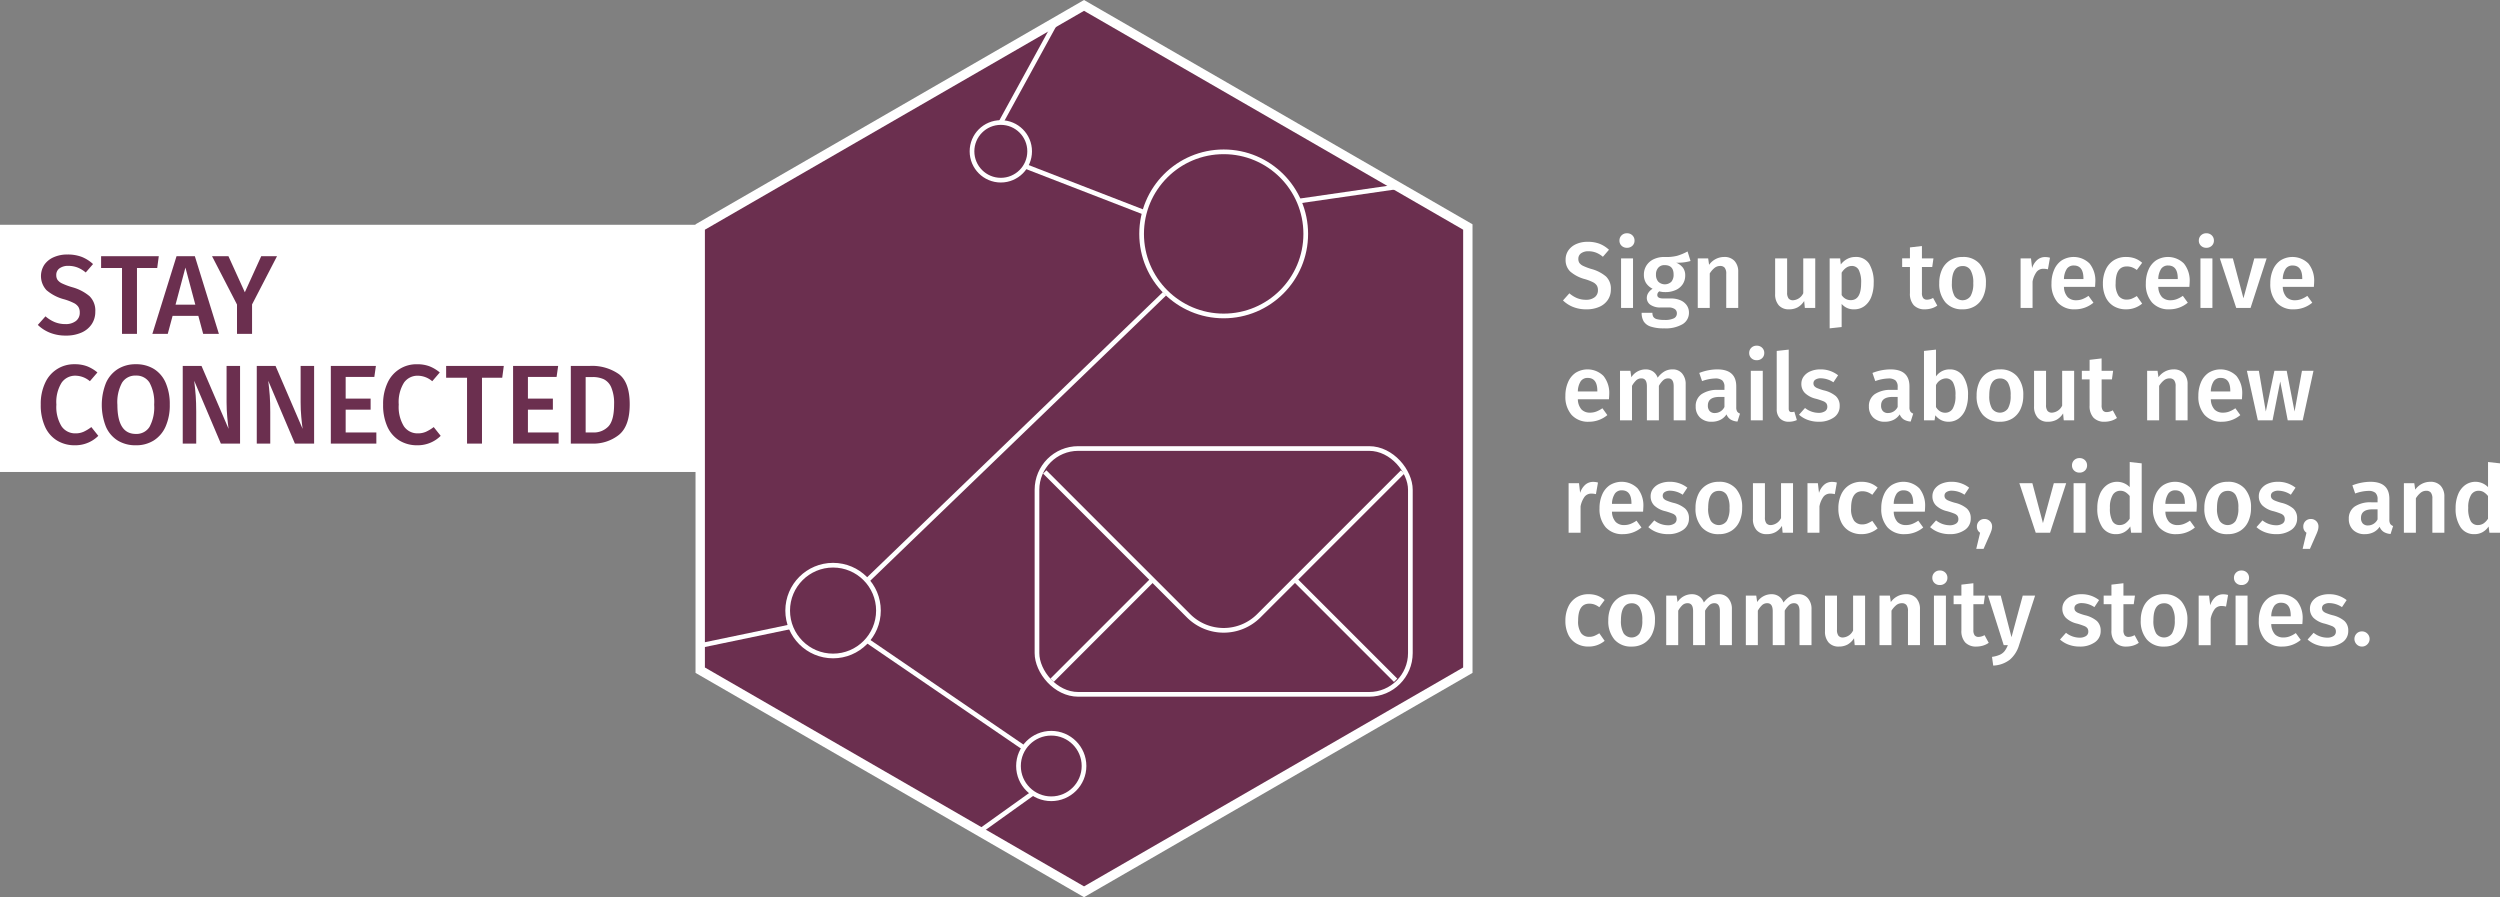 <svg xmlns="http://www.w3.org/2000/svg" viewBox="0 0 533.755 191.552">
  <rect x="0" y="0" width="533.755" height="191.552" fill="#808080" stroke="none"/>
  <title>home-3Asset 3</title>
  <g id="Layer_2" data-name="Layer 2">
    <g id="Layer_2-2" data-name="Layer 2">
      <rect id="_3" data-name="3" y="47.991" width="148.685" height="52.776" style="fill: #fff"/>
      <g id="_3-2" data-name="3">
        <g>
          <path d="M17.438,54.842a7.764,7.764,0,0,1,2.424,1.536l-1.56,1.8a6.213,6.213,0,0,0-1.788-1.08,5.479,5.479,0,0,0-1.932-.336,3.086,3.086,0,0,0-1.86.517,1.691,1.691,0,0,0-.708,1.452,1.8,1.8,0,0,0,.276,1.031,2.557,2.557,0,0,0,1,.769,14.685,14.685,0,0,0,2.136.792,9.687,9.687,0,0,1,3.684,1.908,4.3,4.3,0,0,1,1.236,3.323,4.708,4.708,0,0,1-.756,2.641A5.027,5.027,0,0,1,17.414,71a8.034,8.034,0,0,1-3.36.647,8.938,8.938,0,0,1-3.4-.611,7.943,7.943,0,0,1-2.58-1.668L9.71,67.538A7.382,7.382,0,0,0,11.7,68.775a6.014,6.014,0,0,0,2.28.42,3.517,3.517,0,0,0,2.208-.649,2.169,2.169,0,0,0,.84-1.824,2.23,2.23,0,0,0-.288-1.187,2.489,2.489,0,0,0-.984-.84,12.064,12.064,0,0,0-2.016-.781,9.462,9.462,0,0,1-3.816-1.967,4.426,4.426,0,0,1-.456-5.424,4.737,4.737,0,0,1,2-1.609,7.069,7.069,0,0,1,2.916-.576A8.391,8.391,0,0,1,17.438,54.842Z" style="fill: #6b2f4f"/>
          <path d="M33.9,54.7l-.336,2.519h-4.32V71.283H26.049V57.218H21.585V54.7Z" style="fill: #6b2f4f"/>
          <path d="M43.378,71.283l-1.031-3.84h-5.5l-1.032,3.84H32.53L37.691,54.7H41.6l5.135,16.584Zm-5.9-6.241H41.7l-2.112-7.92Z" style="fill: #6b2f4f"/>
          <path d="M59.143,54.7,53.815,65v6.288H50.6V65.018L45.271,54.7h3.5l3.5,7.7,3.5-7.7Z" style="fill: #6b2f4f"/>
          <path d="M18.59,78.2a7.994,7.994,0,0,1,2.208,1.32L19.19,81.388a4.842,4.842,0,0,0-3.072-1.177A3.522,3.522,0,0,0,13.154,81.7a7.842,7.842,0,0,0-1.116,4.679,7.882,7.882,0,0,0,1.1,4.633,3.5,3.5,0,0,0,2.976,1.512,4.187,4.187,0,0,0,1.752-.349A8.8,8.8,0,0,0,19.5,91.18l1.488,1.872a6.821,6.821,0,0,1-2.124,1.44A6.947,6.947,0,0,1,16,95.068a7.192,7.192,0,0,1-3.816-1.008A6.643,6.643,0,0,1,9.614,91.1,11.1,11.1,0,0,1,8.7,86.379a10.515,10.515,0,0,1,.949-4.655,6.737,6.737,0,0,1,6.3-3.96A7.364,7.364,0,0,1,18.59,78.2Z" style="fill: #6b2f4f"/>
          <path d="M32.862,78.772a6.489,6.489,0,0,1,2.508,2.952,11.338,11.338,0,0,1,.876,4.68,11.156,11.156,0,0,1-.887,4.656,6.713,6.713,0,0,1-2.521,2.976A7.04,7.04,0,0,1,29,95.068a7.2,7.2,0,0,1-3.863-1.008,6.556,6.556,0,0,1-2.521-2.952,12.695,12.695,0,0,1,0-9.324A6.678,6.678,0,0,1,25.147,78.8,7.1,7.1,0,0,1,29,77.764,7.2,7.2,0,0,1,32.862,78.772ZM26.07,81.688a8.691,8.691,0,0,0-1.007,4.74q0,6.216,3.935,6.216a3.287,3.287,0,0,0,2.916-1.488,8.76,8.76,0,0,0,1-4.752,8.707,8.707,0,0,0-1-4.729A3.288,3.288,0,0,0,29,80.188,3.309,3.309,0,0,0,26.07,81.688Z" style="fill: #6b2f4f"/>
          <path d="M51.253,94.707h-4.1L41.461,81.291q.218,1.778.324,3.216t.109,3.433v6.767h-2.88V78.123h4.008l5.784,13.441q-.145-.96-.288-2.532T48.373,85.9V78.123h2.88Z" style="fill: #6b2f4f"/>
          <path d="M67.063,94.707h-4.1L57.271,81.291q.216,1.778.324,3.216T57.7,87.94v6.767h-2.88V78.123h4.008l5.784,13.441q-.144-.96-.288-2.532T64.183,85.9V78.123h2.88Z" style="fill: #6b2f4f"/>
          <path d="M80.256,78.123l-.336,2.353H73.8v4.632h5.328v2.351H73.8v4.872h6.552v2.376h-9.72V78.123Z" style="fill: #6b2f4f"/>
          <path d="M91.684,78.2a7.994,7.994,0,0,1,2.208,1.32l-1.609,1.872a4.84,4.84,0,0,0-3.071-1.177A3.521,3.521,0,0,0,86.248,81.7a7.842,7.842,0,0,0-1.116,4.679,7.882,7.882,0,0,0,1.1,4.633,3.5,3.5,0,0,0,2.976,1.512,4.193,4.193,0,0,0,1.752-.349A8.8,8.8,0,0,0,92.6,91.18l1.488,1.872a6.821,6.821,0,0,1-2.124,1.44,6.947,6.947,0,0,1-2.868.576,7.192,7.192,0,0,1-3.816-1.008A6.643,6.643,0,0,1,82.708,91.1a11.1,11.1,0,0,1-.912-4.717,10.516,10.516,0,0,1,.948-4.655,6.74,6.74,0,0,1,6.3-3.96A7.364,7.364,0,0,1,91.684,78.2Z" style="fill: #6b2f4f"/>
          <path d="M107.562,78.123l-.336,2.521h-4.32V94.707H99.714V80.644H95.25V78.123Z" style="fill: #6b2f4f"/>
          <path d="M119.168,78.123l-.336,2.353h-6.12v4.632h5.328v2.351h-5.328v4.872h6.552v2.376h-9.72V78.123Z" style="fill: #6b2f4f"/>
          <path d="M132.13,79.875q2.316,1.752,2.315,6.456,0,4.609-2.279,6.493a8.777,8.777,0,0,1-5.784,1.883H121.87V78.123h4.08A10,10,0,0,1,132.13,79.875Zm-7.092.624V92.331h1.56a4.27,4.27,0,0,0,3.312-1.307q1.2-1.308,1.2-4.693A8.66,8.66,0,0,0,130.5,82.7a3.421,3.421,0,0,0-1.608-1.741A5.719,5.719,0,0,0,126.5,80.5Z" style="fill: #6b2f4f"/>
        </g>
      </g>
      <g id="_3-3" data-name="3">
        <polygon points="313.386 143.087 313.386 48.465 231.441 1.155 149.497 48.465 149.497 143.087 231.441 190.397 313.386 143.087" style="fill: #6b2f4f;stroke: #fff;stroke-miterlimit: 10;stroke-width: 2px"/>
        <rect x="221.398" y="95.758" width="79.719" height="52.487" rx="8.804" style="fill: none;stroke: #fff;stroke-miterlimit: 10"/>
        <path d="M299.458,100.768l-30.727,30.726a10.6,10.6,0,0,1-14.947,0l-30.727-30.726" style="fill: none;stroke: #fff;stroke-miterlimit: 10"/>
        <line x1="224.613" y1="145.24" x2="246.071" y2="123.782" style="fill: none;stroke: #fff;stroke-miterlimit: 10"/>
        <line x1="297.967" y1="145.24" x2="276.508" y2="123.782" style="fill: none;stroke: #fff;stroke-miterlimit: 10"/>
        <circle cx="213.678" cy="32.312" r="6.153" style="fill: none;stroke: #fff;stroke-miterlimit: 10"/>
        <circle cx="261.258" cy="49.936" r="17.521" style="fill: none;stroke: #fff;stroke-miterlimit: 10"/>
        <circle cx="177.86" cy="130.361" r="9.69" style="fill: none;stroke: #fff;stroke-miterlimit: 10"/>
        <circle cx="224.445" cy="163.542" r="6.996" style="fill: none;stroke: #fff;stroke-miterlimit: 10"/>
        <line x1="185.121" y1="136.762" x2="218.628" y2="159.657" style="fill: none;stroke: #fff;stroke-miterlimit: 10"/>
        <line x1="185.121" y1="123.951" x2="248.617" y2="62.725" style="fill: none;stroke: #fff;stroke-miterlimit: 10"/>
        <line x1="218.927" y1="35.511" x2="244.342" y2="45.355" style="fill: none;stroke: #fff;stroke-miterlimit: 10"/>
        <line x1="213.678" y1="26.159" x2="225.496" y2="4.587" style="fill: none;stroke: #fff;stroke-miterlimit: 10"/>
        <line x1="220.533" y1="169.343" x2="209.119" y2="177.509" style="fill: none;stroke: #fff;stroke-miterlimit: 10"/>
        <line x1="277.315" y1="42.923" x2="298.48" y2="39.859" style="fill: none;stroke: #fff;stroke-miterlimit: 10"/>
        <line x1="168.814" y1="133.81" x2="149.497" y2="137.832" style="fill: none;stroke: #fff;stroke-miterlimit: 10"/>
      </g>
      <g id="_3-4" data-name="3">
        <g>
          <path d="M341.5,52.043a6.468,6.468,0,0,1,2.02,1.281l-1.3,1.5a5.164,5.164,0,0,0-1.49-.9,4.582,4.582,0,0,0-1.61-.28,2.575,2.575,0,0,0-1.55.43,1.411,1.411,0,0,0-.59,1.21,1.5,1.5,0,0,0,.23.86,2.126,2.126,0,0,0,.83.64,12.125,12.125,0,0,0,1.78.66,8.084,8.084,0,0,1,3.069,1.59,3.576,3.576,0,0,1,1.031,2.77,3.915,3.915,0,0,1-.63,2.2,4.168,4.168,0,0,1-1.81,1.5,6.669,6.669,0,0,1-2.8.54,7.453,7.453,0,0,1-2.829-.509,6.593,6.593,0,0,1-2.15-1.39l1.36-1.521a6.113,6.113,0,0,0,1.66,1.031,5,5,0,0,0,1.9.349,2.931,2.931,0,0,0,1.84-.539,1.808,1.808,0,0,0,.7-1.52,1.859,1.859,0,0,0-.24-.99,2.09,2.09,0,0,0-.82-.7,10.026,10.026,0,0,0-1.68-.649,7.876,7.876,0,0,1-3.18-1.64,3.371,3.371,0,0,1-.98-2.52,3.407,3.407,0,0,1,.6-2,3.951,3.951,0,0,1,1.67-1.34,5.878,5.878,0,0,1,2.43-.481A7.015,7.015,0,0,1,341.5,52.043Z" style="fill: #fff"/>
          <path d="M348.525,50.253a1.512,1.512,0,0,1,.45,1.111,1.476,1.476,0,0,1-.45,1.1,1.6,1.6,0,0,1-1.17.44,1.579,1.579,0,0,1-1.15-.44,1.476,1.476,0,0,1-.449-1.1,1.511,1.511,0,0,1,.449-1.111,1.562,1.562,0,0,1,1.15-.449A1.586,1.586,0,0,1,348.525,50.253Zm.13,4.91V65.744H346.1V55.163Z" style="fill: #fff"/>
          <path d="M360.935,55.724a9.771,9.771,0,0,1-3.059.359,3.527,3.527,0,0,1,1.449,1.091,2.713,2.713,0,0,1,.471,1.63,3.341,3.341,0,0,1-.511,1.84,3.459,3.459,0,0,1-1.48,1.26,5.256,5.256,0,0,1-2.27.46,4.44,4.44,0,0,1-1.26-.16.907.907,0,0,0-.439.78c0,.493.425.74,1.279.74h1.62a5.043,5.043,0,0,1,2.03.38,3.107,3.107,0,0,1,1.35,1.07,2.652,2.652,0,0,1,.48,1.55,2.815,2.815,0,0,1-1.36,2.49,7.169,7.169,0,0,1-3.92.89,8.793,8.793,0,0,1-2.89-.38,2.76,2.76,0,0,1-1.49-1.1,3.477,3.477,0,0,1-.44-1.839h2.3a1.577,1.577,0,0,0,.21.879,1.292,1.292,0,0,0,.759.481,6.057,6.057,0,0,0,1.59.16,4.269,4.269,0,0,0,2.061-.36,1.147,1.147,0,0,0,.6-1.04,1.076,1.076,0,0,0-.46-.93,2.277,2.277,0,0,0-1.34-.33h-1.6a3.69,3.69,0,0,1-2.26-.58,1.767,1.767,0,0,1-.76-1.46,1.99,1.99,0,0,1,.33-1.08,2.8,2.8,0,0,1,.911-.88,3.479,3.479,0,0,1-1.411-1.231,3.275,3.275,0,0,1-.45-1.75,3.591,3.591,0,0,1,.56-2,3.694,3.694,0,0,1,1.551-1.33,5.246,5.246,0,0,1,2.269-.469,9.462,9.462,0,0,0,2.71-.25,11.366,11.366,0,0,0,2.231-.93Zm-6.889,1.43a2.123,2.123,0,0,0-.491,1.469,2.2,2.2,0,0,0,.5,1.521,2.019,2.019,0,0,0,2.781.01,2.286,2.286,0,0,0,.479-1.55q0-2-1.92-2A1.715,1.715,0,0,0,354.046,57.154Z" style="fill: #fff"/>
          <path d="M370.325,55.714a3.351,3.351,0,0,1,.79,2.369v7.661h-2.56v-7.26a2.035,2.035,0,0,0-.33-1.321,1.22,1.22,0,0,0-.97-.379,1.891,1.891,0,0,0-1.19.41,4.672,4.672,0,0,0-1.03,1.19v7.36h-2.56V55.163h2.22l.2,1.38a3.933,3.933,0,0,1,3.22-1.679A2.867,2.867,0,0,1,370.325,55.714Z" style="fill: #fff"/>
          <path d="M387.555,65.744h-2.22l-.14-1.48a3.918,3.918,0,0,1-1.37,1.34,3.785,3.785,0,0,1-1.87.439,2.772,2.772,0,0,1-2.19-.869,3.514,3.514,0,0,1-.77-2.41v-7.6h2.56v7.281a2.047,2.047,0,0,0,.31,1.28,1.206,1.206,0,0,0,.99.38A2.583,2.583,0,0,0,385,62.6V55.163h2.56Z" style="fill: #fff"/>
          <path d="M399.075,56.324a7.426,7.426,0,0,1,.96,4.1,8.049,8.049,0,0,1-.489,2.909,4.432,4.432,0,0,1-1.441,1.991,3.621,3.621,0,0,1-2.25.719,3.3,3.3,0,0,1-2.66-1.159v4.94l-2.56.28V55.163h2.24l.14,1.3a4.154,4.154,0,0,1,1.42-1.2,3.7,3.7,0,0,1,1.68-.4A3.3,3.3,0,0,1,399.075,56.324Zm-1.72,4.12a5.851,5.851,0,0,0-.5-2.8,1.627,1.627,0,0,0-1.5-.86,2.052,2.052,0,0,0-1.2.39,3.413,3.413,0,0,0-.96,1.05v4.76a2.247,2.247,0,0,0,1.94,1.1Q397.355,64.083,397.355,60.444Z" style="fill: #fff"/>
          <path d="M413.615,65.244a4.1,4.1,0,0,1-1.25.6,5.051,5.051,0,0,1-1.41.2,3.134,3.134,0,0,1-2.37-.889,3.647,3.647,0,0,1-.81-2.571V57h-1.66v-1.84h1.66V52.824l2.56-.3v2.639h2.46l-.26,1.84h-2.2v5.521a1.82,1.82,0,0,0,.27,1.12,1.018,1.018,0,0,0,.85.34,2.62,2.62,0,0,0,1.26-.38Z" style="fill: #fff"/>
          <path d="M422.685,56.354a5.981,5.981,0,0,1,1.31,4.09,6.767,6.767,0,0,1-.6,2.929,4.55,4.55,0,0,1-1.72,1.971,4.921,4.921,0,0,1-2.66.7,4.636,4.636,0,0,1-3.66-1.489,5.981,5.981,0,0,1-1.32-4.11,6.718,6.718,0,0,1,.6-2.92,4.549,4.549,0,0,1,1.73-1.96,4.965,4.965,0,0,1,2.67-.7A4.606,4.606,0,0,1,422.685,56.354Zm-5.95,4.09a5.253,5.253,0,0,0,.57,2.77,2.081,2.081,0,0,0,3.42-.01,5.262,5.262,0,0,0,.571-2.76,5.207,5.207,0,0,0-.571-2.75,1.878,1.878,0,0,0-1.69-.89Q416.736,56.8,416.735,60.444Z" style="fill: #fff"/>
          <path d="M437.675,55.024l-.44,2.479a3.9,3.9,0,0,0-.939-.119,1.8,1.8,0,0,0-1.481.67,5.157,5.157,0,0,0-.859,2.05v5.64H431.4V55.163h2.22l.24,2.081a3.8,3.8,0,0,1,1.1-1.75,2.488,2.488,0,0,1,1.659-.61A3.787,3.787,0,0,1,437.675,55.024Z" style="fill: #fff"/>
          <path d="M447.3,61.244h-6.641a3.362,3.362,0,0,0,.8,2.2,2.474,2.474,0,0,0,1.8.66,3.75,3.75,0,0,0,1.319-.231,6.074,6.074,0,0,0,1.32-.71l1.06,1.46a6.082,6.082,0,0,1-3.92,1.42,4.72,4.72,0,0,1-3.73-1.479,5.875,5.875,0,0,1-1.31-4.04,7.227,7.227,0,0,1,.56-2.91,4.6,4.6,0,0,1,1.62-2.02,4.824,4.824,0,0,1,5.96.68,5.817,5.817,0,0,1,1.22,3.93C447.355,60.337,447.336,60.684,447.3,61.244Zm-2.481-1.78q0-2.779-2.059-2.78a1.75,1.75,0,0,0-1.471.689,4.1,4.1,0,0,0-.63,2.21h4.16Z" style="fill: #fff"/>
          <path d="M455.785,55.163a5,5,0,0,1,1.57.941l-1.14,1.54a4.109,4.109,0,0,0-1.04-.58,3.229,3.229,0,0,0-1.1-.18q-2.38,0-2.38,3.619a4.42,4.42,0,0,0,.62,2.651,2.086,2.086,0,0,0,1.76.81,2.857,2.857,0,0,0,1.03-.18,6.691,6.691,0,0,0,1.11-.58l1.14,1.62a5.272,5.272,0,0,1-3.42,1.219,5.029,5.029,0,0,1-2.639-.67,4.395,4.395,0,0,1-1.721-1.909,6.643,6.643,0,0,1-.6-2.921,6.968,6.968,0,0,1,.6-2.969,4.6,4.6,0,0,1,1.721-2,4.786,4.786,0,0,1,2.619-.71A5.5,5.5,0,0,1,455.785,55.163Z" style="fill: #fff"/>
          <path d="M467.435,61.244H460.8a3.362,3.362,0,0,0,.8,2.2,2.475,2.475,0,0,0,1.8.66,3.751,3.751,0,0,0,1.32-.231,6.051,6.051,0,0,0,1.32-.71l1.06,1.46a6.082,6.082,0,0,1-3.92,1.42,4.72,4.72,0,0,1-3.73-1.479,5.879,5.879,0,0,1-1.31-4.04,7.244,7.244,0,0,1,.56-2.91,4.6,4.6,0,0,1,1.62-2.02,4.824,4.824,0,0,1,5.96.68A5.812,5.812,0,0,1,467.5,60.2C467.5,60.337,467.475,60.684,467.435,61.244Zm-2.479-1.78q0-2.779-2.061-2.78a1.748,1.748,0,0,0-1.47.689,4.114,4.114,0,0,0-.629,2.21h4.16Z" style="fill: #fff"/>
          <path d="M472.225,50.253a1.512,1.512,0,0,1,.45,1.111,1.476,1.476,0,0,1-.45,1.1,1.6,1.6,0,0,1-1.17.44,1.58,1.58,0,0,1-1.15-.44,1.476,1.476,0,0,1-.449-1.1,1.511,1.511,0,0,1,.449-1.111,1.563,1.563,0,0,1,1.15-.449A1.586,1.586,0,0,1,472.225,50.253Zm.13,4.91V65.744H469.8V55.163Z" style="fill: #fff"/>
          <path d="M483.935,55.163,480.5,65.744h-3.061l-3.5-10.581h2.78l2.26,8.521,2.321-8.521Z" style="fill: #fff"/>
          <path d="M494.016,61.244h-6.64a3.362,3.362,0,0,0,.8,2.2,2.477,2.477,0,0,0,1.8.66,3.755,3.755,0,0,0,1.32-.231,6.074,6.074,0,0,0,1.32-.71l1.059,1.46a6.078,6.078,0,0,1-3.919,1.42,4.719,4.719,0,0,1-3.73-1.479,5.875,5.875,0,0,1-1.311-4.04,7.227,7.227,0,0,1,.561-2.91,4.6,4.6,0,0,1,1.62-2.02,4.824,4.824,0,0,1,5.96.68,5.817,5.817,0,0,1,1.22,3.93Q494.076,60.4,494.016,61.244Zm-2.48-1.78q0-2.779-2.06-2.78a1.748,1.748,0,0,0-1.47.689,4.1,4.1,0,0,0-.63,2.21h4.16Z" style="fill: #fff"/>
          <path d="M343.515,85.244h-6.64a3.362,3.362,0,0,0,.8,2.2,2.477,2.477,0,0,0,1.8.66,3.751,3.751,0,0,0,1.32-.231,6.074,6.074,0,0,0,1.32-.71l1.059,1.46a6.078,6.078,0,0,1-3.919,1.42,4.719,4.719,0,0,1-3.73-1.479,5.875,5.875,0,0,1-1.31-4.04,7.227,7.227,0,0,1,.56-2.91,4.6,4.6,0,0,1,1.62-2.02,4.824,4.824,0,0,1,5.96.68,5.817,5.817,0,0,1,1.22,3.93Q343.575,84.4,343.515,85.244Zm-2.48-1.78q0-2.779-2.06-2.78a1.748,1.748,0,0,0-1.47.689,4.1,4.1,0,0,0-.63,2.21h4.16Z" style="fill: #fff"/>
          <path d="M359.134,79.734a3.444,3.444,0,0,1,.761,2.349v7.661h-2.56v-7.26q0-1.7-1.161-1.7a1.573,1.573,0,0,0-1.069.39,4.868,4.868,0,0,0-.931,1.21v7.36h-2.559v-7.26q0-1.7-1.16-1.7a1.6,1.6,0,0,0-1.09.39,4.844,4.844,0,0,0-.93,1.21v7.36h-2.56V79.163h2.219l.2,1.38a3.624,3.624,0,0,1,3.06-1.679,2.708,2.708,0,0,1,1.59.469,2.635,2.635,0,0,1,.97,1.311,4.913,4.913,0,0,1,1.41-1.32,3.378,3.378,0,0,1,1.769-.46A2.57,2.57,0,0,1,359.134,79.734Z" style="fill: #fff"/>
          <path d="M370.884,87.854a1.218,1.218,0,0,0,.611.45l-.54,1.7a3.254,3.254,0,0,1-1.47-.439,2.251,2.251,0,0,1-.87-1.1,3.393,3.393,0,0,1-1.35,1.19,4.131,4.131,0,0,1-1.81.389,3.419,3.419,0,0,1-2.5-.9,3.153,3.153,0,0,1-.92-2.36,3.054,3.054,0,0,1,1.25-2.63,5.992,5.992,0,0,1,3.57-.91h1.319v-.6a1.827,1.827,0,0,0-.469-1.43,2.275,2.275,0,0,0-1.51-.41,8.935,8.935,0,0,0-2.8.56l-.6-1.741a10.719,10.719,0,0,1,3.839-.759q4.06,0,4.061,3.639v4.441A1.706,1.706,0,0,0,370.884,87.854Zm-2.71-.97v-2.14h-1.059q-2.48,0-2.481,1.839a1.7,1.7,0,0,0,.381,1.181,1.435,1.435,0,0,0,1.119.42A2.264,2.264,0,0,0,368.174,86.884Z" style="fill: #fff"/>
          <path d="M376.225,74.253a1.511,1.511,0,0,1,.449,1.111,1.476,1.476,0,0,1-.449,1.1,1.606,1.606,0,0,1-1.171.44,1.576,1.576,0,0,1-1.149-.44,1.476,1.476,0,0,1-.45-1.1,1.512,1.512,0,0,1,.45-1.111,1.559,1.559,0,0,1,1.149-.449A1.588,1.588,0,0,1,376.225,74.253Zm.13,4.91V89.744H373.8V79.163Z" style="fill: #fff"/>
          <path d="M380.025,89.333a2.76,2.76,0,0,1-.69-2.009v-12.4l2.56-.28v12.6q0,.741.6.74a1.878,1.878,0,0,0,.6-.1l.54,1.8a4.1,4.1,0,0,1-1.7.359A2.538,2.538,0,0,1,380.025,89.333Z" style="fill: #fff"/>
          <path d="M392.435,80.123l-1,1.5a4.974,4.974,0,0,0-2.66-.859,2.066,2.066,0,0,0-1.181.29.9.9,0,0,0-.42.77.972.972,0,0,0,.181.6,1.634,1.634,0,0,0,.65.449,10.75,10.75,0,0,0,1.39.471,6.1,6.1,0,0,1,2.55,1.22,2.731,2.731,0,0,1,.83,2.12,2.843,2.843,0,0,1-1.28,2.47,5.44,5.44,0,0,1-3.18.889,6.712,6.712,0,0,1-2.37-.4,5.745,5.745,0,0,1-1.851-1.1l1.281-1.439a4.724,4.724,0,0,0,2.88,1.04,2.435,2.435,0,0,0,1.37-.34,1.069,1.069,0,0,0,.509-.94,1.251,1.251,0,0,0-.189-.73,1.562,1.562,0,0,0-.68-.48,14.325,14.325,0,0,0-1.53-.51,5.092,5.092,0,0,1-2.38-1.231,2.725,2.725,0,0,1-.761-1.969,2.616,2.616,0,0,1,.511-1.58,3.378,3.378,0,0,1,1.44-1.1,5.34,5.34,0,0,1,2.129-.4A5.958,5.958,0,0,1,392.435,80.123Z" style="fill: #fff"/>
          <path d="M407.865,87.854a1.215,1.215,0,0,0,.61.45l-.54,1.7a3.25,3.25,0,0,1-1.47-.439,2.258,2.258,0,0,1-.871-1.1,3.384,3.384,0,0,1-1.349,1.19,4.134,4.134,0,0,1-1.81.389,3.42,3.42,0,0,1-2.5-.9,3.153,3.153,0,0,1-.92-2.36,3.051,3.051,0,0,1,1.25-2.63,5.992,5.992,0,0,1,3.57-.91h1.32v-.6a1.827,1.827,0,0,0-.47-1.43,2.275,2.275,0,0,0-1.511-.41,8.93,8.93,0,0,0-2.8.56l-.6-1.741a10.716,10.716,0,0,1,3.84-.759q4.059,0,4.059,3.639v4.441A1.694,1.694,0,0,0,407.865,87.854Zm-2.71-.97v-2.14h-1.061q-2.48,0-2.479,1.839a1.7,1.7,0,0,0,.38,1.181,1.437,1.437,0,0,0,1.12.42A2.266,2.266,0,0,0,405.155,86.884Z" style="fill: #fff"/>
          <path d="M419.134,80.333a7.03,7.03,0,0,1,1.04,4.111,7.761,7.761,0,0,1-.509,2.91,4.513,4.513,0,0,1-1.45,1.979,3.576,3.576,0,0,1-2.22.71,3.428,3.428,0,0,1-1.571-.359,3.672,3.672,0,0,1-1.229-1.021l-.16,1.081h-2.26V74.924l2.56-.28v5.72a3.614,3.614,0,0,1,1.27-1.111,3.534,3.534,0,0,1,1.65-.389A3.334,3.334,0,0,1,419.134,80.333Zm-2.219,6.9a5.235,5.235,0,0,0,.58-2.79,5.453,5.453,0,0,0-.54-2.83,1.716,1.716,0,0,0-1.52-.83,2.5,2.5,0,0,0-2.1,1.44V86.9a2.568,2.568,0,0,0,.85.9,2.051,2.051,0,0,0,1.11.319A1.829,1.829,0,0,0,416.915,87.234Z" style="fill: #fff"/>
          <path d="M430.665,80.354a5.98,5.98,0,0,1,1.309,4.09,6.781,6.781,0,0,1-.6,2.929,4.563,4.563,0,0,1-1.72,1.971,4.924,4.924,0,0,1-2.66.7,4.635,4.635,0,0,1-3.66-1.489,5.981,5.981,0,0,1-1.321-4.11,6.718,6.718,0,0,1,.6-2.92,4.541,4.541,0,0,1,1.729-1.96,4.968,4.968,0,0,1,2.67-.7A4.606,4.606,0,0,1,430.665,80.354Zm-5.95,4.09a5.253,5.253,0,0,0,.57,2.77,2.081,2.081,0,0,0,3.42-.01,5.263,5.263,0,0,0,.57-2.76,5.208,5.208,0,0,0-.57-2.75,1.88,1.88,0,0,0-1.691-.89Q424.715,80.8,424.715,84.444Z" style="fill: #fff"/>
          <path d="M442.835,89.744h-2.22l-.14-1.48a3.909,3.909,0,0,1-1.37,1.34,3.788,3.788,0,0,1-1.87.439,2.772,2.772,0,0,1-2.19-.869,3.514,3.514,0,0,1-.77-2.41v-7.6h2.56v7.281a2.047,2.047,0,0,0,.31,1.28,1.2,1.2,0,0,0,.989.38,2.584,2.584,0,0,0,2.141-1.5V79.163h2.56Z" style="fill: #fff"/>
          <path d="M451.975,89.244a4.108,4.108,0,0,1-1.25.6,5.051,5.051,0,0,1-1.41.2,3.134,3.134,0,0,1-2.37-.889,3.648,3.648,0,0,1-.811-2.571V81h-1.659v-1.84h1.659V76.824l2.561-.3v2.639h2.46L450.9,81h-2.2v5.521a1.82,1.82,0,0,0,.27,1.12,1.018,1.018,0,0,0,.85.34,2.614,2.614,0,0,0,1.26-.38Z" style="fill: #fff"/>
          <path d="M466.265,79.714a3.347,3.347,0,0,1,.79,2.369v7.661H464.5v-7.26a2.041,2.041,0,0,0-.33-1.321,1.219,1.219,0,0,0-.97-.379,1.891,1.891,0,0,0-1.19.41,4.653,4.653,0,0,0-1.03,1.19v7.36h-2.56V79.163h2.219l.2,1.38a3.934,3.934,0,0,1,3.22-1.679A2.867,2.867,0,0,1,466.265,79.714Z" style="fill: #fff"/>
          <path d="M478.655,85.244h-6.641a3.362,3.362,0,0,0,.8,2.2,2.476,2.476,0,0,0,1.8.66,3.746,3.746,0,0,0,1.319-.231,6.079,6.079,0,0,0,1.321-.71l1.059,1.46a6.08,6.08,0,0,1-3.92,1.42,4.718,4.718,0,0,1-3.729-1.479,5.875,5.875,0,0,1-1.311-4.04,7.227,7.227,0,0,1,.561-2.91,4.6,4.6,0,0,1,1.62-2.02,4.824,4.824,0,0,1,5.96.68,5.822,5.822,0,0,1,1.22,3.93Q478.715,84.4,478.655,85.244Zm-2.481-1.78q0-2.779-2.059-2.78a1.751,1.751,0,0,0-1.471.689,4.122,4.122,0,0,0-.63,2.21h4.16Z" style="fill: #fff"/>
          <path d="M493.934,79.163l-2.3,10.581h-3.2l-1.6-8.3-1.64,8.3h-3.141l-2.339-10.581h2.559l1.481,8.7,1.839-8.7h2.621l1.679,8.7,1.58-8.7Z" style="fill: #fff"/>
          <path d="M341.174,103.024l-.439,2.479a3.919,3.919,0,0,0-.94-.119,1.8,1.8,0,0,0-1.48.67,5.142,5.142,0,0,0-.86,2.05v5.64H334.9V103.163h2.22l.24,2.081a3.8,3.8,0,0,1,1.1-1.75,2.49,2.49,0,0,1,1.66-.61A3.775,3.775,0,0,1,341.174,103.024Z" style="fill: #fff"/>
          <path d="M350.8,109.244h-6.64a3.362,3.362,0,0,0,.8,2.2,2.472,2.472,0,0,0,1.8.66,3.755,3.755,0,0,0,1.32-.231,6.069,6.069,0,0,0,1.319-.71l1.061,1.46a6.086,6.086,0,0,1-3.92,1.42,4.723,4.723,0,0,1-3.731-1.479,5.879,5.879,0,0,1-1.309-4.04,7.244,7.244,0,0,1,.559-2.91,4.6,4.6,0,0,1,1.62-2.02,4.824,4.824,0,0,1,5.96.68,5.812,5.812,0,0,1,1.221,3.93Q350.855,108.4,350.8,109.244Zm-2.48-1.78q0-2.779-2.06-2.78a1.747,1.747,0,0,0-1.47.689,4.1,4.1,0,0,0-.63,2.21h4.16Z" style="fill: #fff"/>
          <path d="M360.255,104.123l-1,1.5a4.974,4.974,0,0,0-2.661-.859,2.059,2.059,0,0,0-1.179.29.89.89,0,0,0-.42.77.971.971,0,0,0,.179.6,1.646,1.646,0,0,0,.651.449,10.7,10.7,0,0,0,1.39.471,6.091,6.091,0,0,1,2.549,1.22,2.728,2.728,0,0,1,.83,2.12,2.842,2.842,0,0,1-1.279,2.47,5.441,5.441,0,0,1-3.181.889,6.72,6.72,0,0,1-2.37-.4,5.724,5.724,0,0,1-1.849-1.1l1.28-1.439a4.724,4.724,0,0,0,2.88,1.04,2.435,2.435,0,0,0,1.37-.34,1.07,1.07,0,0,0,.51-.94,1.244,1.244,0,0,0-.191-.73,1.558,1.558,0,0,0-.679-.48,14.359,14.359,0,0,0-1.531-.51,5.1,5.1,0,0,1-2.38-1.231,2.727,2.727,0,0,1-.759-1.969,2.62,2.62,0,0,1,.509-1.58,3.387,3.387,0,0,1,1.441-1.1,5.341,5.341,0,0,1,2.13-.4A5.957,5.957,0,0,1,360.255,104.123Z" style="fill: #fff"/>
          <path d="M370.644,104.354a5.976,5.976,0,0,1,1.311,4.09,6.781,6.781,0,0,1-.6,2.929,4.546,4.546,0,0,1-1.721,1.971,4.919,4.919,0,0,1-2.66.7,4.636,4.636,0,0,1-3.659-1.489,5.976,5.976,0,0,1-1.32-4.11,6.733,6.733,0,0,1,.6-2.92,4.551,4.551,0,0,1,1.731-1.96,4.96,4.96,0,0,1,2.67-.7A4.6,4.6,0,0,1,370.644,104.354Zm-5.949,4.09a5.254,5.254,0,0,0,.569,2.77,2.081,2.081,0,0,0,3.42-.01,5.252,5.252,0,0,0,.571-2.76,5.2,5.2,0,0,0-.571-2.75A1.877,1.877,0,0,0,367,104.8Q364.7,104.8,364.7,108.444Z" style="fill: #fff"/>
          <path d="M382.815,113.744h-2.221l-.139-1.48a3.918,3.918,0,0,1-1.37,1.34,3.788,3.788,0,0,1-1.87.439,2.772,2.772,0,0,1-2.19-.869,3.509,3.509,0,0,1-.77-2.41v-7.6h2.56v7.281a2.047,2.047,0,0,0,.31,1.28,1.206,1.206,0,0,0,.99.38,2.585,2.585,0,0,0,2.14-1.5v-7.441h2.56Z" style="fill: #fff"/>
          <path d="M392.174,103.024l-.439,2.479a3.919,3.919,0,0,0-.94-.119,1.8,1.8,0,0,0-1.48.67,5.142,5.142,0,0,0-.86,2.05v5.64H385.9V103.163h2.22l.24,2.081a3.8,3.8,0,0,1,1.1-1.75,2.49,2.49,0,0,1,1.66-.61A3.775,3.775,0,0,1,392.174,103.024Z" style="fill: #fff"/>
          <path d="M399.305,103.163a5.024,5.024,0,0,1,1.571.941l-1.141,1.54a4.092,4.092,0,0,0-1.04-.58,3.225,3.225,0,0,0-1.1-.18q-2.381,0-2.38,3.619a4.412,4.412,0,0,0,.621,2.651,2.085,2.085,0,0,0,1.759.81,2.867,2.867,0,0,0,1.031-.18,6.806,6.806,0,0,0,1.109-.58l1.141,1.62a5.274,5.274,0,0,1-3.421,1.219,5.035,5.035,0,0,1-2.64-.67,4.392,4.392,0,0,1-1.72-1.909,6.643,6.643,0,0,1-.6-2.921,6.968,6.968,0,0,1,.6-2.969,4.6,4.6,0,0,1,1.72-2,4.792,4.792,0,0,1,2.62-.71A5.5,5.5,0,0,1,399.305,103.163Z" style="fill: #fff"/>
          <path d="M410.956,109.244h-6.641a3.362,3.362,0,0,0,.8,2.2,2.476,2.476,0,0,0,1.8.66,3.746,3.746,0,0,0,1.319-.231,6.051,6.051,0,0,0,1.32-.71l1.06,1.46a6.082,6.082,0,0,1-3.92,1.42,4.722,4.722,0,0,1-3.73-1.479,5.875,5.875,0,0,1-1.31-4.04,7.227,7.227,0,0,1,.56-2.91,4.613,4.613,0,0,1,1.621-2.02,4.824,4.824,0,0,1,5.96.68,5.821,5.821,0,0,1,1.219,3.93C411.015,108.337,411,108.684,410.956,109.244Zm-2.481-1.78q0-2.779-2.059-2.78a1.751,1.751,0,0,0-1.471.689,4.113,4.113,0,0,0-.63,2.21h4.16Z" style="fill: #fff"/>
          <path d="M420.416,104.123l-1,1.5a4.976,4.976,0,0,0-2.66-.859,2.063,2.063,0,0,0-1.181.29.9.9,0,0,0-.42.77.966.966,0,0,0,.181.6,1.637,1.637,0,0,0,.649.449,10.774,10.774,0,0,0,1.391.471,6.1,6.1,0,0,1,2.549,1.22,2.732,2.732,0,0,1,.831,2.12,2.841,2.841,0,0,1-1.281,2.47,5.436,5.436,0,0,1-3.179.889,6.714,6.714,0,0,1-2.371-.4,5.74,5.74,0,0,1-1.85-1.1l1.28-1.439a4.724,4.724,0,0,0,2.88,1.04,2.435,2.435,0,0,0,1.37-.34,1.07,1.07,0,0,0,.51-.94,1.251,1.251,0,0,0-.19-.73,1.552,1.552,0,0,0-.679-.48,14.28,14.28,0,0,0-1.531-.51,5.083,5.083,0,0,1-2.379-1.231,2.725,2.725,0,0,1-.761-1.969,2.616,2.616,0,0,1,.511-1.58,3.375,3.375,0,0,1,1.439-1.1,5.341,5.341,0,0,1,2.13-.4A5.958,5.958,0,0,1,420.416,104.123Z" style="fill: #fff"/>
          <path d="M424.845,111.264a1.553,1.553,0,0,1,.47,1.16,2.711,2.711,0,0,1-.12.78,8.734,8.734,0,0,1-.4,1.02l-1.3,2.96h-1.561l.821-3.44a1.514,1.514,0,0,1-.681-1.34,1.573,1.573,0,0,1,1.6-1.6A1.6,1.6,0,0,1,424.845,111.264Z" style="fill: #fff"/>
          <path d="M441.135,103.163l-3.44,10.581h-3.06l-3.5-10.581h2.78l2.26,8.521,2.32-8.521Z" style="fill: #fff"/>
          <path d="M445.145,98.253a1.512,1.512,0,0,1,.45,1.111,1.476,1.476,0,0,1-.45,1.1,1.6,1.6,0,0,1-1.17.44,1.579,1.579,0,0,1-1.15-.44,1.476,1.476,0,0,1-.449-1.1,1.511,1.511,0,0,1,.449-1.111,1.562,1.562,0,0,1,1.15-.449A1.586,1.586,0,0,1,445.145,98.253Zm.13,4.91v10.581h-2.56V103.163Z" style="fill: #fff"/>
          <path d="M457.256,98.924v14.82H455l-.181-1.34a3.7,3.7,0,0,1-1.269,1.2,3.469,3.469,0,0,1-1.75.439,3.408,3.408,0,0,1-2.981-1.5,7.055,7.055,0,0,1-1.04-4.079,7.563,7.563,0,0,1,.521-2.89,4.552,4.552,0,0,1,1.49-1.991,3.762,3.762,0,0,1,4.909.42V98.644Zm-3.541,12.85a3.41,3.41,0,0,0,.98-1.03V105.9a3.657,3.657,0,0,0-.93-.84,2.083,2.083,0,0,0-1.09-.28,1.83,1.83,0,0,0-1.61.91,5.125,5.125,0,0,0-.59,2.75,5.624,5.624,0,0,0,.521,2.809,1.67,1.67,0,0,0,1.519.851A2.19,2.19,0,0,0,453.715,111.774Z" style="fill: #fff"/>
          <path d="M468.956,109.244h-6.641a3.362,3.362,0,0,0,.8,2.2,2.476,2.476,0,0,0,1.8.66,3.746,3.746,0,0,0,1.319-.231,6.051,6.051,0,0,0,1.32-.71l1.06,1.46a6.082,6.082,0,0,1-3.92,1.42,4.722,4.722,0,0,1-3.73-1.479,5.875,5.875,0,0,1-1.31-4.04,7.227,7.227,0,0,1,.56-2.91,4.613,4.613,0,0,1,1.621-2.02,4.824,4.824,0,0,1,5.96.68,5.821,5.821,0,0,1,1.219,3.93C469.015,108.337,469,108.684,468.956,109.244Zm-2.481-1.78q0-2.779-2.059-2.78a1.751,1.751,0,0,0-1.471.689,4.113,4.113,0,0,0-.63,2.21h4.16Z" style="fill: #fff"/>
          <path d="M479.285,104.354a5.976,5.976,0,0,1,1.31,4.09,6.8,6.8,0,0,1-.6,2.929,4.559,4.559,0,0,1-1.721,1.971,4.921,4.921,0,0,1-2.66.7,4.634,4.634,0,0,1-3.659-1.489,5.977,5.977,0,0,1-1.321-4.11,6.733,6.733,0,0,1,.6-2.92,4.549,4.549,0,0,1,1.73-1.96,4.963,4.963,0,0,1,2.67-.7A4.606,4.606,0,0,1,479.285,104.354Zm-5.949,4.09a5.254,5.254,0,0,0,.569,2.77,2.081,2.081,0,0,0,3.42-.01,5.253,5.253,0,0,0,.57-2.76,5.2,5.2,0,0,0-.57-2.75,1.878,1.878,0,0,0-1.69-.89Q473.335,104.8,473.336,108.444Z" style="fill: #fff"/>
          <path d="M490.1,104.123l-1,1.5a4.971,4.971,0,0,0-2.66-.859,2.056,2.056,0,0,0-1.179.29.89.89,0,0,0-.42.77.971.971,0,0,0,.179.6,1.639,1.639,0,0,0,.651.449,10.725,10.725,0,0,0,1.389.471,6.1,6.1,0,0,1,2.55,1.22,2.728,2.728,0,0,1,.83,2.12,2.844,2.844,0,0,1-1.279,2.47,5.443,5.443,0,0,1-3.181.889,6.72,6.72,0,0,1-2.37-.4,5.724,5.724,0,0,1-1.849-1.1l1.28-1.439a4.724,4.724,0,0,0,2.88,1.04,2.435,2.435,0,0,0,1.37-.34,1.07,1.07,0,0,0,.51-.94,1.244,1.244,0,0,0-.191-.73,1.556,1.556,0,0,0-.68-.48,14.246,14.246,0,0,0-1.53-.51,5.1,5.1,0,0,1-2.38-1.231,2.723,2.723,0,0,1-.759-1.969,2.614,2.614,0,0,1,.509-1.58,3.387,3.387,0,0,1,1.441-1.1,5.341,5.341,0,0,1,2.13-.4A5.954,5.954,0,0,1,490.1,104.123Z" style="fill: #fff"/>
          <path d="M494.525,111.264a1.553,1.553,0,0,1,.471,1.16,2.711,2.711,0,0,1-.12.78,8.625,8.625,0,0,1-.4,1.02l-1.3,2.96h-1.559l.819-3.44a1.516,1.516,0,0,1-.679-1.34,1.57,1.57,0,0,1,1.6-1.6A1.6,1.6,0,0,1,494.525,111.264Z" style="fill: #fff"/>
          <path d="M510.325,111.854a1.215,1.215,0,0,0,.61.45l-.54,1.7a3.258,3.258,0,0,1-1.47-.439,2.262,2.262,0,0,1-.87-1.1,3.391,3.391,0,0,1-1.349,1.19,4.135,4.135,0,0,1-1.811.389,3.419,3.419,0,0,1-2.5-.9,3.157,3.157,0,0,1-.92-2.36,3.054,3.054,0,0,1,1.25-2.63,6,6,0,0,1,3.571-.91h1.319v-.6a1.823,1.823,0,0,0-.47-1.43,2.272,2.272,0,0,0-1.51-.41,8.925,8.925,0,0,0-2.8.56l-.6-1.741a10.724,10.724,0,0,1,3.84-.759q4.06,0,4.06,3.639v4.441A1.7,1.7,0,0,0,510.325,111.854Zm-2.71-.97v-2.14h-1.06q-2.48,0-2.48,1.839a1.7,1.7,0,0,0,.381,1.181,1.435,1.435,0,0,0,1.119.42A2.265,2.265,0,0,0,507.615,110.884Z" style="fill: #fff"/>
          <path d="M521.086,103.714a3.351,3.351,0,0,1,.79,2.369v7.661h-2.561v-7.26a2.035,2.035,0,0,0-.33-1.321,1.219,1.219,0,0,0-.97-.379,1.891,1.891,0,0,0-1.19.41,4.651,4.651,0,0,0-1.029,1.19v7.36h-2.561V103.163h2.22l.2,1.38a3.934,3.934,0,0,1,3.221-1.679A2.87,2.87,0,0,1,521.086,103.714Z" style="fill: #fff"/>
          <path d="M533.755,98.924v14.82H531.5l-.18-1.34a3.706,3.706,0,0,1-1.27,1.2,3.467,3.467,0,0,1-1.75.439,3.407,3.407,0,0,1-2.98-1.5,7.055,7.055,0,0,1-1.04-4.079,7.563,7.563,0,0,1,.52-2.89,4.56,4.56,0,0,1,1.49-1.991,3.763,3.763,0,0,1,4.91.42V98.644Zm-3.54,12.85a3.422,3.422,0,0,0,.98-1.03V105.9a3.674,3.674,0,0,0-.93-.84,2.087,2.087,0,0,0-1.091-.28,1.827,1.827,0,0,0-1.609.91,5.125,5.125,0,0,0-.59,2.75,5.637,5.637,0,0,0,.52,2.809,1.673,1.673,0,0,0,1.52.851A2.193,2.193,0,0,0,530.215,111.774Z" style="fill: #fff"/>
          <path d="M341.025,127.163a5.02,5.02,0,0,1,1.57.941l-1.14,1.54a4.109,4.109,0,0,0-1.04-.58,3.225,3.225,0,0,0-1.1-.18q-2.38,0-2.38,3.619a4.413,4.413,0,0,0,.62,2.651,2.086,2.086,0,0,0,1.76.81,2.857,2.857,0,0,0,1.03-.18,6.77,6.77,0,0,0,1.11-.58l1.14,1.62a5.272,5.272,0,0,1-3.421,1.219,5.034,5.034,0,0,1-2.639-.67,4.392,4.392,0,0,1-1.72-1.909,6.643,6.643,0,0,1-.6-2.921,6.968,6.968,0,0,1,.6-2.969,4.6,4.6,0,0,1,1.72-2,4.792,4.792,0,0,1,2.62-.71A5.5,5.5,0,0,1,341.025,127.163Z" style="fill: #fff"/>
          <path d="M352.025,128.354a5.981,5.981,0,0,1,1.31,4.09,6.781,6.781,0,0,1-.6,2.929,4.557,4.557,0,0,1-1.72,1.971,4.921,4.921,0,0,1-2.66.7,4.636,4.636,0,0,1-3.66-1.489,5.981,5.981,0,0,1-1.32-4.11,6.718,6.718,0,0,1,.6-2.92,4.549,4.549,0,0,1,1.73-1.96,4.965,4.965,0,0,1,2.67-.7A4.606,4.606,0,0,1,352.025,128.354Zm-5.95,4.09a5.253,5.253,0,0,0,.57,2.77,2.081,2.081,0,0,0,3.42-.01,5.263,5.263,0,0,0,.57-2.76,5.208,5.208,0,0,0-.57-2.75,1.878,1.878,0,0,0-1.69-.89Q346.074,128.8,346.075,132.444Z" style="fill: #fff"/>
          <path d="M369,127.734a3.444,3.444,0,0,1,.761,2.349v7.661H367.2v-7.26q0-1.7-1.16-1.7a1.576,1.576,0,0,0-1.07.39,4.868,4.868,0,0,0-.93,1.21v7.36h-2.56v-7.26q0-1.7-1.16-1.7a1.6,1.6,0,0,0-1.09.39,4.821,4.821,0,0,0-.929,1.21v7.36h-2.561V127.163h2.22l.2,1.38a3.625,3.625,0,0,1,3.06-1.679,2.706,2.706,0,0,1,1.59.469,2.63,2.63,0,0,1,.97,1.311,4.939,4.939,0,0,1,1.41-1.32,3.382,3.382,0,0,1,1.77-.46A2.573,2.573,0,0,1,369,127.734Z" style="fill: #fff"/>
          <path d="M386,127.734a3.444,3.444,0,0,1,.761,2.349v7.661H384.2v-7.26q0-1.7-1.16-1.7a1.576,1.576,0,0,0-1.07.39,4.868,4.868,0,0,0-.93,1.21v7.36h-2.56v-7.26q0-1.7-1.16-1.7a1.6,1.6,0,0,0-1.09.39,4.821,4.821,0,0,0-.929,1.21v7.36h-2.561V127.163h2.22l.2,1.38a3.625,3.625,0,0,1,3.06-1.679,2.706,2.706,0,0,1,1.59.469,2.63,2.63,0,0,1,.97,1.311,4.939,4.939,0,0,1,1.41-1.32,3.382,3.382,0,0,1,1.77-.46A2.573,2.573,0,0,1,386,127.734Z" style="fill: #fff"/>
          <path d="M398.2,137.744h-2.22l-.139-1.48a3.92,3.92,0,0,1-1.371,1.34,3.788,3.788,0,0,1-1.87.439,2.774,2.774,0,0,1-2.19-.869,3.514,3.514,0,0,1-.77-2.41v-7.6h2.56v7.281a2.046,2.046,0,0,0,.311,1.28,1.2,1.2,0,0,0,.989.38,2.584,2.584,0,0,0,2.14-1.5v-7.441h2.56Z" style="fill: #fff"/>
          <path d="M409.126,127.714a3.351,3.351,0,0,1,.79,2.369v7.661h-2.561v-7.26a2.035,2.035,0,0,0-.33-1.321,1.219,1.219,0,0,0-.97-.379,1.891,1.891,0,0,0-1.19.41,4.651,4.651,0,0,0-1.029,1.19v7.36h-2.561V127.163h2.22l.2,1.38a3.934,3.934,0,0,1,3.221-1.679A2.87,2.87,0,0,1,409.126,127.714Z" style="fill: #fff"/>
          <path d="M415.326,122.253a1.511,1.511,0,0,1,.449,1.111,1.476,1.476,0,0,1-.449,1.1,1.608,1.608,0,0,1-1.171.44,1.573,1.573,0,0,1-1.149-.44,1.477,1.477,0,0,1-.451-1.1,1.513,1.513,0,0,1,.451-1.111,1.556,1.556,0,0,1,1.149-.449A1.59,1.59,0,0,1,415.326,122.253Zm.13,4.91v10.581H412.9V127.163Z" style="fill: #fff"/>
          <path d="M424.6,137.244a4.1,4.1,0,0,1-1.25.6,5.046,5.046,0,0,1-1.41.2,3.134,3.134,0,0,1-2.37-.889,3.647,3.647,0,0,1-.809-2.571V129H417.1v-1.84h1.661v-2.339l2.559-.3v2.639h2.46l-.26,1.84h-2.2v5.521a1.82,1.82,0,0,0,.271,1.12,1.016,1.016,0,0,0,.849.34,2.62,2.62,0,0,0,1.261-.38Z" style="fill: #fff"/>
          <path d="M431.056,137.784a6.5,6.5,0,0,1-1.94,3.049,6.167,6.167,0,0,1-3.56,1.271l-.26-1.86a6.368,6.368,0,0,0,1.669-.451,2.7,2.7,0,0,0,1.011-.769,5.123,5.123,0,0,0,.7-1.28H427.8l-3.36-10.581h2.72l2.3,8.88,2.4-8.88h2.64Z" style="fill: #fff"/>
          <path d="M448.156,128.123l-1,1.5a4.971,4.971,0,0,0-2.66-.859,2.06,2.06,0,0,0-1.18.29.892.892,0,0,0-.42.77.972.972,0,0,0,.18.6,1.641,1.641,0,0,0,.65.449,10.8,10.8,0,0,0,1.39.471,6.1,6.1,0,0,1,2.55,1.22,2.731,2.731,0,0,1,.83,2.12,2.843,2.843,0,0,1-1.28,2.47,5.44,5.44,0,0,1-3.18.889,6.72,6.72,0,0,1-2.37-.4,5.74,5.74,0,0,1-1.85-1.1l1.28-1.439a4.724,4.724,0,0,0,2.88,1.04,2.433,2.433,0,0,0,1.37-.34,1.07,1.07,0,0,0,.51-.94,1.244,1.244,0,0,0-.19-.73,1.562,1.562,0,0,0-.68-.48,14.325,14.325,0,0,0-1.53-.51,5.1,5.1,0,0,1-2.38-1.231,2.724,2.724,0,0,1-.76-1.969,2.615,2.615,0,0,1,.51-1.58,3.384,3.384,0,0,1,1.44-1.1,5.341,5.341,0,0,1,2.13-.4A5.955,5.955,0,0,1,448.156,128.123Z" style="fill: #fff"/>
          <path d="M456.636,137.244a4.108,4.108,0,0,1-1.25.6,5.051,5.051,0,0,1-1.41.2,3.134,3.134,0,0,1-2.37-.889,3.647,3.647,0,0,1-.81-2.571V129h-1.66v-1.84h1.66v-2.339l2.56-.3v2.639h2.46l-.26,1.84h-2.2v5.521a1.82,1.82,0,0,0,.27,1.12,1.02,1.02,0,0,0,.85.34,2.614,2.614,0,0,0,1.26-.38Z" style="fill: #fff"/>
          <path d="M465.706,128.354a5.976,5.976,0,0,1,1.31,4.09,6.8,6.8,0,0,1-.6,2.929,4.559,4.559,0,0,1-1.721,1.971,4.921,4.921,0,0,1-2.66.7,4.634,4.634,0,0,1-3.659-1.489,5.977,5.977,0,0,1-1.321-4.11,6.733,6.733,0,0,1,.6-2.92,4.543,4.543,0,0,1,1.73-1.96,4.963,4.963,0,0,1,2.67-.7A4.606,4.606,0,0,1,465.706,128.354Zm-5.949,4.09a5.254,5.254,0,0,0,.569,2.77,2.081,2.081,0,0,0,3.42-.01,5.253,5.253,0,0,0,.57-2.76,5.2,5.2,0,0,0-.57-2.75,1.879,1.879,0,0,0-1.69-.89Q459.757,128.8,459.757,132.444Z" style="fill: #fff"/>
          <path d="M475.7,127.024l-.439,2.479a3.927,3.927,0,0,0-.941-.119,1.793,1.793,0,0,0-1.479.67,5.127,5.127,0,0,0-.861,2.05v5.64h-2.559V127.163h2.219l.241,2.081a3.81,3.81,0,0,1,1.1-1.75,2.492,2.492,0,0,1,1.66-.61A3.782,3.782,0,0,1,475.7,127.024Z" style="fill: #fff"/>
          <path d="M479.726,122.253a1.512,1.512,0,0,1,.45,1.111,1.476,1.476,0,0,1-.45,1.1,1.6,1.6,0,0,1-1.17.44,1.58,1.58,0,0,1-1.15-.44,1.476,1.476,0,0,1-.449-1.1,1.511,1.511,0,0,1,.449-1.111,1.563,1.563,0,0,1,1.15-.449A1.586,1.586,0,0,1,479.726,122.253Zm.13,4.91v10.581H477.3V127.163Z" style="fill: #fff"/>
          <path d="M491.556,133.244h-6.639a3.362,3.362,0,0,0,.8,2.2,2.475,2.475,0,0,0,1.8.66,3.757,3.757,0,0,0,1.321-.231,6.069,6.069,0,0,0,1.319-.71l1.06,1.46a6.081,6.081,0,0,1-3.919,1.42,4.721,4.721,0,0,1-3.731-1.479,5.879,5.879,0,0,1-1.309-4.04,7.244,7.244,0,0,1,.559-2.91,4.6,4.6,0,0,1,1.62-2.02,4.824,4.824,0,0,1,5.96.68,5.812,5.812,0,0,1,1.221,3.93C491.617,132.337,491.6,132.684,491.556,133.244Zm-2.479-1.78q0-2.78-2.061-2.78a1.745,1.745,0,0,0-1.469.689,4.1,4.1,0,0,0-.63,2.21h4.16Z" style="fill: #fff"/>
          <path d="M501.016,128.123l-1,1.5a4.971,4.971,0,0,0-2.66-.859,2.062,2.062,0,0,0-1.18.29.891.891,0,0,0-.419.77.971.971,0,0,0,.179.6,1.639,1.639,0,0,0,.651.449,10.725,10.725,0,0,0,1.389.471,6.1,6.1,0,0,1,2.55,1.22,2.728,2.728,0,0,1,.83,2.12,2.844,2.844,0,0,1-1.279,2.47,5.443,5.443,0,0,1-3.181.889,6.72,6.72,0,0,1-2.37-.4,5.74,5.74,0,0,1-1.85-1.1l1.281-1.439a4.724,4.724,0,0,0,2.88,1.04,2.435,2.435,0,0,0,1.37-.34,1.069,1.069,0,0,0,.509-.94,1.244,1.244,0,0,0-.19-.73,1.556,1.556,0,0,0-.68-.48,14.325,14.325,0,0,0-1.53-.51,5.1,5.1,0,0,1-2.38-1.231,2.724,2.724,0,0,1-.76-1.969,2.615,2.615,0,0,1,.51-1.58,3.387,3.387,0,0,1,1.441-1.1,5.341,5.341,0,0,1,2.13-.4A5.954,5.954,0,0,1,501.016,128.123Z" style="fill: #fff"/>
          <path d="M505.436,135.274a1.6,1.6,0,0,1,0,2.29,1.578,1.578,0,0,1-1.16.479,1.526,1.526,0,0,1-1.13-.479,1.642,1.642,0,0,1-.01-2.29,1.53,1.53,0,0,1,1.14-.47A1.594,1.594,0,0,1,505.436,135.274Z" style="fill: #fff"/>
        </g>
      </g>
    </g>
  </g>
</svg>
